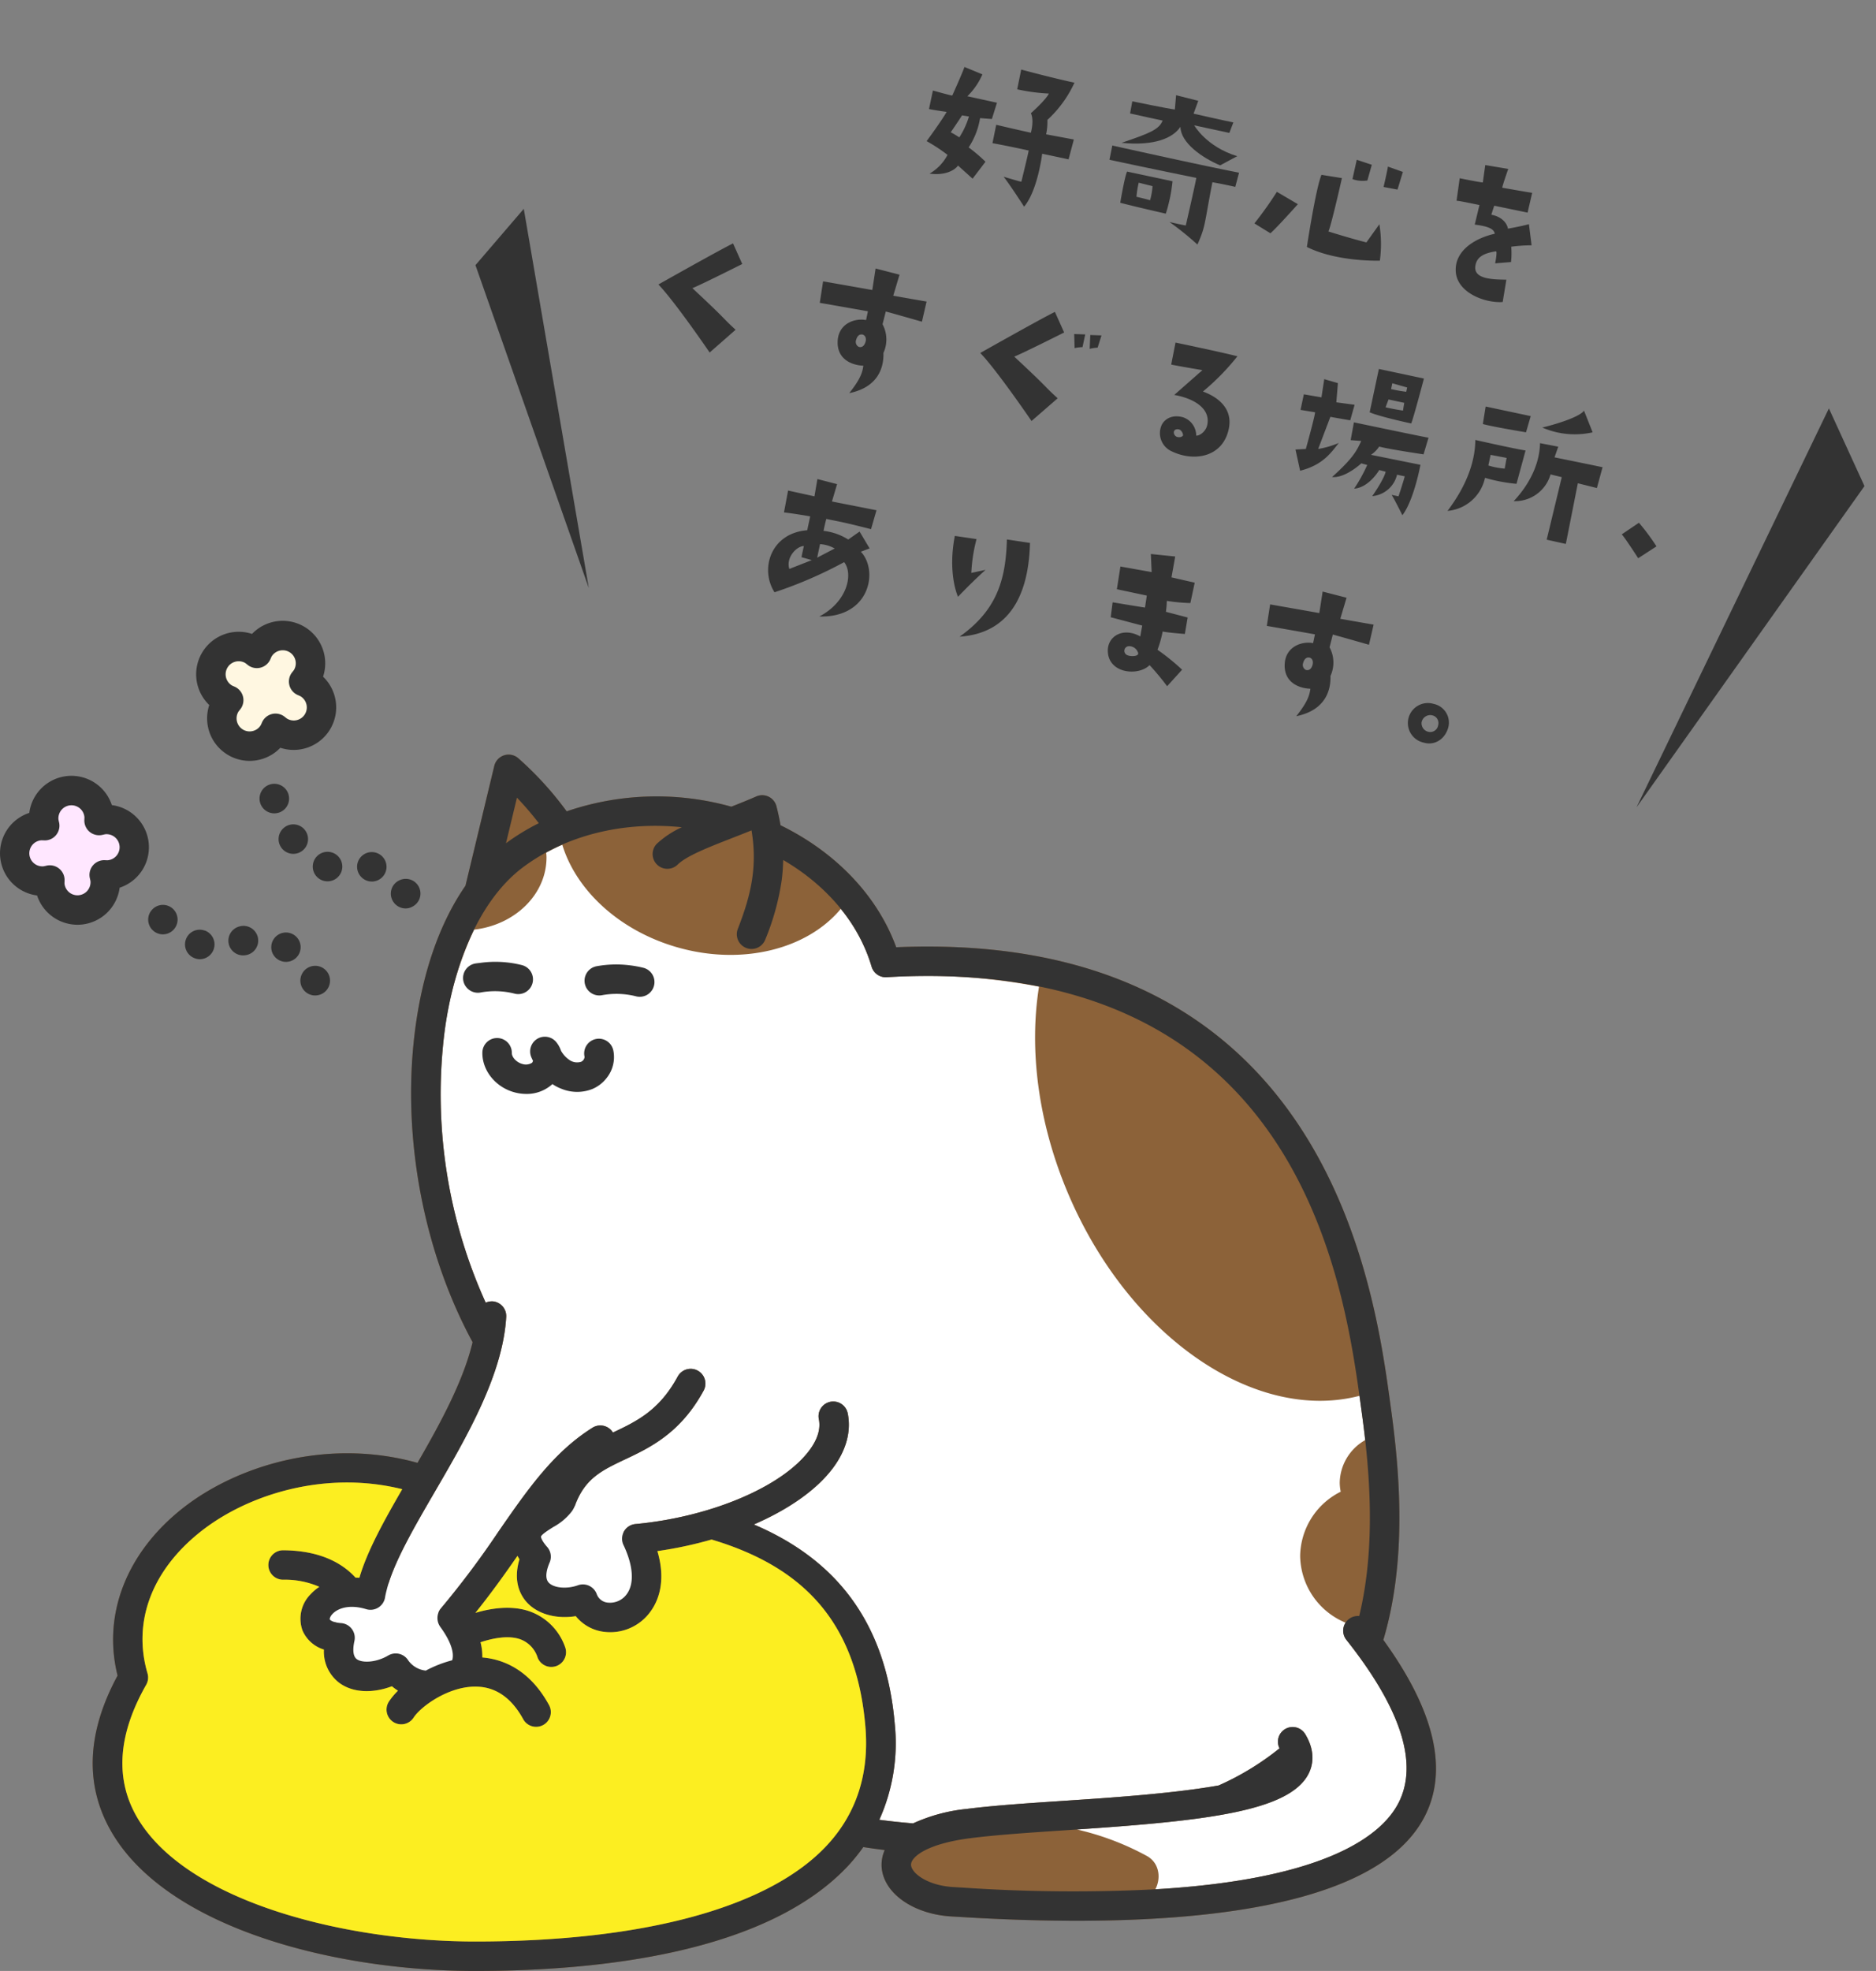 <svg xmlns="http://www.w3.org/2000/svg" xmlns:xlink="http://www.w3.org/1999/xlink" width="471.295" height="495.039" viewBox="0 0 471.295 495.039"><rect x="0" y="0" width="471.295" height="495.039" fill="#808080" stroke="none"/><defs><clipPath id="a"><rect width="360.756" height="339.106" fill="none"/></clipPath><clipPath id="b"><rect width="32.565" height="35.574" fill="none"/></clipPath></defs><g transform="translate(-943.359 -244.122)"><g transform="translate(943.359 400.054)"><g clip-path="url(#a)"><path d="M333.678,235.978c5.864-19.7,4.233-41.309,1.939-57.939l-.232-1.685C331.347,146.792,319.02,57.417,211.3,62c-4.709-12.919-15.169-23.855-29.068-30.642q-.389-2.309-1.019-4.766a3.694,3.694,0,0,0-5.057-2.469c-2.129.928-4.214,1.761-6.273,2.575a69.728,69.728,0,0,0-41.373,1.169,83.174,83.174,0,0,0-12.14-13.329,3.7,3.7,0,0,0-6.039,1.917l-7.243,30.1C96.533,56,92.1,68.773,90.3,83.861c-3.165,26.46,2.46,54.993,14.58,77.334-2.351,9.843-8.148,20.453-13.84,30.314-22.432-6.288-45.219.535-58.995,11.4C17.9,214.059,11.87,229.667,15.694,244.937c-7.793,14.4-8.306,27.608-1.52,39.286,14.012,24.107,55.977,34.9,91.349,34.9,31.676,0,73.693-4.635,93.981-26.717a45.246,45.246,0,0,0,3.53-4.4q2.62.411,5.383.747a9.217,9.217,0,0,0-.787,3.992c.249,6.717,7.877,12.177,17.745,12.7l2.373.141c9.313.567,19.1.933,28.913.933,38.22,0,76.628-5.528,87.34-26.071,6.091-11.683,2.6-26.633-10.322-44.472" transform="translate(13.848 19.983)" fill="#8c6239"/><path d="M-8560.323,1518.316a68.45,68.45,0,0,0-17.6-6.65c31.967-2.163,53.25-4.474,58.184-13.892,1.113-2.132,1.884-5.6-.783-10.043a3.7,3.7,0,0,0-5.074-1.274,3.685,3.685,0,0,0-1.389,4.832,68.76,68.76,0,0,1-15.287,9.317c-11.484,2.04-26.868,3.065-38.725,3.853-9.145.605-17.779,1.182-24.575,2.049a42.687,42.687,0,0,0-13.474,3.626c-2.957-.238-5.776-.543-8.482-.9a46.878,46.878,0,0,0,3.882-24.014c-2.291-27.031-16.121-41.955-35.411-50.16,8.743-3.787,15.831-8.721,19.924-14.237,3.318-4.465,4.583-9.2,3.668-13.687a3.718,3.718,0,0,0-4.368-2.885,3.7,3.7,0,0,0-2.889,4.361c.5,2.407-.3,5.03-2.353,7.8-6.793,9.156-24.773,16.774-43.72,18.541a3.694,3.694,0,0,0-2.874,1.848c-.06.106-.112.216-.163.326.229.28.447.568.665.856a4.067,4.067,0,0,0,.394,1.914c2.733,5.752,3.065,10.734.911,13.672a5.754,5.754,0,0,1-5.332,2.363,3.61,3.61,0,0,1-3.038-2.39,4.105,4.105,0,0,0-5.237-2.434c-3.067,1.1-6.712.775-8.129-.735-1.3-1.384-.4-4.1.249-5.6a4.119,4.119,0,0,0-.683-4.331c-1.761-2.009-1.726-2.858-1.726-2.867.091-.621,2.553-2.146,3.475-2.722a16.067,16.067,0,0,0,5.128-4.348c.369-.037.746-.059,1.122-.068.007-.018.011-.033.018-.051,2.5-6.89,6.762-8.905,12.657-11.693,6.186-2.92,13.888-6.562,19.7-17.258a3.7,3.7,0,0,0-1.492-5.017,3.7,3.7,0,0,0-5.02,1.485c-4.63,8.54-10.287,11.238-16.283,14.07l-.022-.048a3.7,3.7,0,0,0-5.105-1.164c-9.8,6.159-16.209,15.41-23.64,26.12a223.323,223.323,0,0,1-14.441,19.263,3.539,3.539,0,0,0-.608,1.01,11.659,11.659,0,0,1,1.58,1,4.261,4.261,0,0,0,.8,2.475c2.957,4.04,4.2,7.541,3.494,9.761a34.835,34.835,0,0,0-7.687,3,7.189,7.189,0,0,1-5.088-2.927,4.283,4.283,0,0,0-5.851-1.466c-3.506,2.071-7.555,2.225-9.139,1.078-1.408-1.021-1.045-3.756-.7-5.294a4.289,4.289,0,0,0-.753-3.5,4.292,4.292,0,0,0-3.148-1.708c-2.4-.161-3.2-.893-3.264-1.065-.057-.143.016-.779.742-1.567,1.54-1.672,4.936-2.931,9.85-1.428a4.28,4.28,0,0,0,3.522-.462,4.309,4.309,0,0,0,1.968-2.962,25.876,25.876,0,0,1,.571-2.535c.186.1.368.208.55.318,2.023-6.488,6.688-14.537,11.61-23,8.025-13.8,17.124-29.447,17.954-43.953a3.706,3.706,0,0,0-3.488-3.906,4.025,4.025,0,0,0-1.663.339,126.761,126.761,0,0,1-10.519-66.539,84.348,84.348,0,0,1,7.6-27.154c10.259-1.186,18.188-8.844,18.188-18.139,0-.407-.04-.805-.07-1.2,1.313-.709,2.653-1.382,4.035-1.983,3.438,11.322,14.165,21.51,28.77,25.726,16.462,4.755,32.81.473,41.189-9.614a41.856,41.856,0,0,1,7.752,14.508,3.7,3.7,0,0,0,3.763,2.649,149.191,149.191,0,0,1,38.289,2.377c-2.491,15.613-.319,33.875,7.216,51.736,15.275,36.207,47.1,57.862,73.294,51.027.132.929.257,1.831.372,2.685l.235,1.7c.3,2.159.569,4.423.832,6.736a12.551,12.551,0,0,0-6.4,10.655,11.513,11.513,0,0,0,.248,2.308,18.322,18.322,0,0,0-10.19,16.167,18.437,18.437,0,0,0,11.426,16.741,3.687,3.687,0,0,0,.188,4.3c13.795,17.4,18.184,31.216,13.043,41.072-4.036,7.739-17.5,19.043-61.044,21.591C-8556.717,1523.93-8557.142,1520.059-8560.323,1518.316Z" transform="translate(8848.435 -1208.097)" fill="#fff" stroke="rgba(0,0,0,0)" stroke-miterlimit="10" stroke-width="1"/><path d="M333.678,235.977c5.864-19.7,4.231-41.309,1.939-57.939l-.232-1.682C331.345,146.792,319.017,57.419,211.3,62c-4.707-12.919-15.167-23.853-29.066-30.639-.259-1.542-.6-3.128-1.019-4.769a3.7,3.7,0,0,0-5.06-2.469c-2.126.928-4.211,1.764-6.271,2.575a69.747,69.747,0,0,0-41.373,1.172,83.185,83.185,0,0,0-12.14-13.329,3.7,3.7,0,0,0-6.042,1.914l-7.24,30.1C96.533,56,92.105,68.775,90.3,83.86c-3.165,26.463,2.46,54.993,14.582,77.336-2.353,9.841-8.148,20.453-13.842,30.311-22.432-6.288-45.217.538-58.992,11.4C17.9,214.06,11.868,229.669,15.691,244.937c-7.791,14.4-8.3,27.61-1.517,39.286,14.012,24.109,55.975,34.9,91.346,34.9,31.676,0,73.693-4.635,93.983-26.719a46,46,0,0,0,3.53-4.4c1.747.276,3.535.525,5.38.747a9.215,9.215,0,0,0-.785,3.992c.249,6.72,7.875,12.179,17.742,12.7l2.373.138c9.315.57,19.1.933,28.915.933,38.22,0,76.626-5.528,87.337-26.068,6.093-11.686,2.6-26.633-10.319-44.474M116.022,24.436a76.321,76.321,0,0,1,5.491,6.407,56.021,56.021,0,0,0-8.245,5.033M194.054,287.4c-14.414,15.685-45.856,24.324-88.534,24.324-32.174,0-72.481-9.769-84.947-31.222-5.578-9.6-4.806-20.786,2.3-33.252a3.7,3.7,0,0,0,.336-2.874c-3.8-12.934,1.088-25.93,13.42-35.655,9.009-7.1,22.355-12.283,36.723-12.283A58.025,58.025,0,0,1,87.2,198.117c-4.626,8-8.824,15.584-10.768,22.259-.331-.035-.639-.03-.957-.042-3.207-3.515-8.718-6.806-18.172-6.878h-.025a3.7,3.7,0,0,0-.027,7.4,21.544,21.544,0,0,1,9.12,1.784,11.9,11.9,0,0,0-2.173,1.833,8.734,8.734,0,0,0-2.067,9.11,8.6,8.6,0,0,0,5.388,4.82,9.839,9.839,0,0,0,3.93,8.407c3.745,2.719,8.95,2.41,13.156.809a12.548,12.548,0,0,0,1.525,1.108,17,17,0,0,0-2.289,2.741,3.7,3.7,0,0,0,6.217,4.019c1.843-2.852,9.046-8.069,16.03-7.771,4.756.175,8.624,2.923,11.491,8.166a3.7,3.7,0,0,0,6.5-3.552c-4.927-9-11.661-11.523-16.76-11.95a13.672,13.672,0,0,0-.454-3.819c3.328-1.1,7.055-1.747,9.927-.77a7.188,7.188,0,0,1,4.438,4.682,3.7,3.7,0,0,0,6.9-2.669,14.64,14.64,0,0,0-8.972-9.024c-4.445-1.512-9.384-.841-13.583.407,3.977-4.939,7.44-9.806,10.576-14.316.168.284.306.562.5.849-1.747,5.758.4,9.271,1.961,10.936,2.731,2.911,7.45,4.13,12.184,3.35a10.719,10.719,0,0,0,6.977,3.92,12.169,12.169,0,0,0,1.685.116,12.572,12.572,0,0,0,10.114-5.2c1.781-2.432,4.048-7.366,1.724-15.177a100.179,100.179,0,0,0,13.622-2.906c23.022,6.885,36.4,20.683,38.635,47,.994,11.718-2.205,21.689-9.505,29.635m143.381-10.371c-4.033,7.736-17.508,19.045-61.047,21.591A407.149,407.149,0,0,1,228.2,298.2l-2.432-.143c-6.54-.345-10.662-3.488-10.741-5.585-.069-1.919,3.846-5.292,14.92-6.7,6.574-.841,15.1-1.406,24.129-2.006.881-.059,1.722-.118,2.585-.178,31.964-2.164,53.252-4.475,58.18-13.894,1.115-2.129,1.885-5.6-.78-10.043a3.693,3.693,0,0,0-6.466,3.56,68.741,68.741,0,0,1-15.283,9.318c-11.486,2.04-26.868,3.064-38.726,3.851-9.145.607-17.782,1.182-24.578,2.048a42.6,42.6,0,0,0-13.467,3.629c-2.963-.237-5.783-.545-8.486-.9a46.822,46.822,0,0,0,3.883-24.016c-2.294-27.03-16.124-41.95-35.411-50.158,8.743-3.789,15.828-8.723,19.923-14.239,3.316-4.465,4.581-9.2,3.666-13.689a3.7,3.7,0,0,0-7.253,1.48c.493,2.405-.3,5.03-2.356,7.8-6.794,9.157-24.771,16.78-43.717,18.542a3.694,3.694,0,0,0-3,5.269c2.464,5.188,2.763,9.68.821,12.327A5.182,5.182,0,0,1,138.8,226.6a3.248,3.248,0,0,1-2.743-2.154,3.7,3.7,0,0,0-4.722-2.193c-2.765.994-6.054.7-7.329-.661-1.169-1.248-.363-3.7.222-5.052a3.7,3.7,0,0,0-.612-3.908c-1.586-1.813-1.557-2.578-1.557-2.585.084-.558,2.3-1.934,3.135-2.452a14.552,14.552,0,0,0,4.623-3.922,6.576,6.576,0,0,0,.745-1.367c2.5-6.89,6.759-8.9,12.658-11.691,6.185-2.926,13.886-6.565,19.694-17.259a3.7,3.7,0,1,0-6.505-3.533c-4.635,8.538-10.295,11.237-16.287,14.069l-.025-.049a3.7,3.7,0,0,0-5.1-1.167c-9.8,6.16-16.213,15.411-23.638,26.125A223.224,223.224,0,0,1,96.916,228.06a3.808,3.808,0,0,0-.175,4.606c2.553,3.486,3.621,6.505,3.012,8.422a30.159,30.159,0,0,0-6.629,2.593,6.209,6.209,0,0,1-4.391-2.526,3.7,3.7,0,0,0-5.05-1.266c-3.024,1.788-6.518,1.922-7.887.93-1.214-.878-.9-3.239-.607-4.566a3.7,3.7,0,0,0-3.362-4.5c-2.07-.136-2.758-.77-2.817-.92-.049-.121.01-.669.639-1.349,1.327-1.443,4.26-2.529,8.5-1.231a3.707,3.707,0,0,0,4.737-2.958c.111-.7.3-1.438.493-2.186,1.759-6.7,6.727-15.27,11.987-24.314,8.027-13.8,17.126-29.445,17.952-43.954a3.7,3.7,0,0,0-3.486-3.905,4.049,4.049,0,0,0-1.663.338A126.814,126.814,0,0,1,97.648,84.741c2.334-19.511,9.587-35.122,19.893-42.829,10.818-8.084,25.286-11.58,39.9-10.05a23.749,23.749,0,0,0-6.229,4.1,3.7,3.7,0,1,0,5.188,5.277c2.23-2.191,7.741-4.344,13.576-6.624,1.628-.634,3.286-1.283,4.978-1.969,1.394,8.336.106,15.061-2.553,22.368-.284.782-.57,1.562-.886,2.361a3.7,3.7,0,0,0,2.087,4.8,3.649,3.649,0,0,0,1.357.259,3.7,3.7,0,0,0,3.441-2.346,62.4,62.4,0,0,0,4.149-15.031c.17-1.315.271-2.654.323-4.014.012-.321.039-.634.044-.955,11.015,6.429,19.008,15.914,22.2,26.789a3.7,3.7,0,0,0,3.765,2.652c103.671-5.958,114.915,76.7,119.168,107.825l.232,1.692c2.03,14.728,3.545,33.56-.664,50.935a3.69,3.69,0,0,0-3.227,5.975c13.8,17.394,18.181,31.214,13.043,41.07" transform="translate(13.848 19.984)" fill="#333"/><path d="M82.051,45.949A3.7,3.7,0,1,0,74.8,47.4a1.463,1.463,0,0,1-.9,1.243,3.391,3.391,0,0,1-2.95-.491,6.938,6.938,0,0,1-2.06-2.27,7.079,7.079,0,0,0-1.177-2.156,3.7,3.7,0,0,0-6.283,3.784c.133.311.276.617.424.915l-.229.442a2.937,2.937,0,0,1-2.5.3c-1.4-.38-2.612-1.658-2.6-2.738a3.7,3.7,0,0,0-3.639-3.76h-.062a3.7,3.7,0,0,0-3.7,3.639c-.072,4.519,3.323,8.726,8.074,10a11.357,11.357,0,0,0,2.965.4A9.544,9.544,0,0,0,66.5,54.431l.212-.195.173.113A11.3,11.3,0,0,0,69,55.422a10.413,10.413,0,0,0,7.756.049,8.935,8.935,0,0,0,3.631-2.822,8.388,8.388,0,0,0,1.668-6.7" transform="translate(72.059 62.118)" fill="#333"/><path d="M74.3,35.82a27.994,27.994,0,0,0-3.338-.612,27.385,27.385,0,0,0-8.4.222,3.7,3.7,0,1,0,1.34,7.28,20.022,20.022,0,0,1,8.595.284,3.735,3.735,0,0,0,.908.113,3.7,3.7,0,0,0,.9-7.287" transform="translate(87.319 51.322)" fill="#333"/><path d="M51.528,42.426a19.937,19.937,0,0,1,8.592.286,3.623,3.623,0,0,0,.91.113,3.7,3.7,0,0,0,.9-7.287,27.372,27.372,0,0,0-10.356-.572c-.464.062-.928.1-1.389.18a3.706,3.706,0,0,0-2.97,4.31,3.664,3.664,0,0,0,.819,1.7,3.711,3.711,0,0,0,3.491,1.27" transform="translate(69.177 50.929)" fill="#333"/><path d="M160.491,102.054a100.258,100.258,0,0,1-13.622,2.908c2.324,7.81.057,12.744-1.727,15.174a12.419,12.419,0,0,1-11.8,5.082,10.73,10.73,0,0,1-6.977-3.92c-4.734.777-9.453-.442-12.184-3.353-1.564-1.663-3.708-5.176-1.961-10.934-.2-.286-.336-.567-.5-.851-3.135,4.51-6.6,9.379-10.578,14.316,4.2-1.248,9.138-1.919,13.583-.4a14.634,14.634,0,0,1,8.975,9.022,3.7,3.7,0,0,1-6.9,2.669,7.188,7.188,0,0,0-4.44-4.68c-2.872-.979-6.6-.326-9.925.767a13.765,13.765,0,0,1,.454,3.819c5.1.429,11.831,2.946,16.758,11.952a3.7,3.7,0,0,1-6.493,3.55c-2.869-5.242-6.735-7.988-11.494-8.163-6.984-.3-14.187,4.919-16.03,7.768a3.7,3.7,0,1,1-6.214-4.019A16.968,16.968,0,0,1,81.7,140.02a13.068,13.068,0,0,1-1.527-1.11c-4.206,1.6-9.409,1.909-13.156-.809a9.84,9.84,0,0,1-3.927-8.407,8.578,8.578,0,0,1-5.388-4.82,8.726,8.726,0,0,1,2.067-9.108,11.814,11.814,0,0,1,2.173-1.835,21.592,21.592,0,0,0-9.12-1.781,3.7,3.7,0,0,1,.025-7.4h.027c9.453.069,14.962,3.36,18.169,6.875.321.015.629.01.96.042,1.944-6.676,6.143-14.264,10.768-22.259a58.039,58.039,0,0,0-13.852-1.678c-14.367,0-27.714,5.178-36.725,12.283-12.332,9.725-17.222,22.721-13.418,35.655a3.712,3.712,0,0,1-.336,2.874c-7.1,12.468-7.877,23.656-2.3,33.254,12.468,21.45,52.775,31.219,84.949,31.219,42.678,0,74.119-8.639,88.534-24.324,7.3-7.944,10.5-17.915,9.5-29.633-2.23-26.32-15.611-40.117-38.632-47" transform="translate(18.284 128.692)" fill="#fcee21"/><path d="M33.637,25.777A4.88,4.88,0,0,1,41.4,23.858l.582.447a4.323,4.323,0,1,0,4.468-7.4l-.693-.318a4.882,4.882,0,0,1-1.922-7.761l.464-.6a4.325,4.325,0,0,0-7.423-4.441l-.3.664a4.881,4.881,0,0,1-3.375,3A4.852,4.852,0,0,1,28.814,6.4l-.595-.461a4.3,4.3,0,0,0-2.235-.627,4.224,4.224,0,0,0-1.048.131,4.325,4.325,0,0,0-1.184,7.9l.7.318a4.881,4.881,0,0,1,1.919,7.741l-.466.607a4.33,4.33,0,0,0,1.478,5.933,4.327,4.327,0,0,0,5.933-1.475Z" transform="translate(31.769 2.464)" fill="#fff7e1"/><path d="M41.123,31.883A10.679,10.679,0,0,0,51.857,14.029,10.68,10.68,0,0,0,34.006,3.288,10.683,10.683,0,0,0,23.265,21.144,10.686,10.686,0,0,0,33.387,35.176a10.9,10.9,0,0,0,2.6-.318,10.629,10.629,0,0,0,5.136-2.975M34.2,27.674a3.24,3.24,0,0,1-2.482-.37,3.282,3.282,0,0,1-1.12-4.5l.355-.459A3.7,3.7,0,0,0,29.5,16.481l-.533-.242a3.279,3.279,0,0,1-1.118-4.5,3.24,3.24,0,0,1,2.013-1.488,3.147,3.147,0,0,1,.8-.1,3.257,3.257,0,0,1,1.692.474l.451.35a3.7,3.7,0,0,0,5.879-1.485l.227-.5a3.278,3.278,0,0,1,5.627,3.365l-.353.459a3.7,3.7,0,0,0,1.455,5.879l.525.242a3.277,3.277,0,1,1-3.385,5.612l-.442-.34a3.7,3.7,0,0,0-5.881,1.455l-.242.523a3.237,3.237,0,0,1-2.013,1.49" transform="translate(29.305 0)" fill="#333"/><path d="M31.6,30.9a4.395,4.395,0,0,0-4.764-3.942l-.757.165a4.934,4.934,0,0,1-6.207-5.153l.017-.767a4.371,4.371,0,0,0-8.7.826l.155.728a4.925,4.925,0,0,1-.95,4.455A4.867,4.867,0,0,1,6.2,29l-.765-.017a4.371,4.371,0,0,0,.817,8.7L7,37.524a4.932,4.932,0,0,1,6.224,5.146l-.017.765a4.371,4.371,0,0,0,8.7-.819l-.163-.77a4.932,4.932,0,0,1,5.151-6.2l.77.02A4.378,4.378,0,0,0,31.6,30.9" transform="translate(2.16 25.309)" fill="#ffe7ff"/><path d="M30.057,43.879A10.681,10.681,0,0,0,28.1,23.137,10.681,10.681,0,0,0,7.358,25.088,10.684,10.684,0,0,0,9.312,45.835a10.707,10.707,0,0,0,10.142,7.354c.333,0,.671-.017,1.009-.047a10.7,10.7,0,0,0,9.594-9.263m-3.589-6.9a3.7,3.7,0,0,0-3.863,4.65l.121.575a3.278,3.278,0,0,1-6.528.614l.015-.572a3.705,3.705,0,0,0-4.67-3.861l-.558.118a3.277,3.277,0,1,1-.612-6.525l.572.012a3.653,3.653,0,0,0,3.145-1.335,3.692,3.692,0,0,0,.71-3.343l-.113-.548a3.28,3.28,0,0,1,2.958-3.57,3.278,3.278,0,0,1,3.567,2.95l-.012.577a3.7,3.7,0,0,0,1.322,3.138,3.742,3.742,0,0,0,3.333.725l.565-.123a3.28,3.28,0,1,1,.622,6.53Z" transform="translate(0 23.146)" fill="#333"/><path d="M41.785,26.707a3.679,3.679,0,0,0-1.557,4.983,3.73,3.73,0,0,0,3.281,2,3.578,3.578,0,0,0,1.7-.444,3.691,3.691,0,1,0-3.427-6.537" transform="translate(58.383 38.549)" fill="#333"/><path d="M39.47,30.9l.617.049a3.7,3.7,0,1,0-3.676-4.317A3.732,3.732,0,0,0,39.47,30.9" transform="translate(53.344 34.534)" fill="#333"/><path d="M39.111,28.3A3.711,3.711,0,1,0,34.5,30.766a3.938,3.938,0,0,0,1.063.15,3.721,3.721,0,0,0,3.55-2.617" transform="translate(46.721 34.514)" fill="#333"/><path d="M30.139,24a4.152,4.152,0,0,0,.962-.126,3.711,3.711,0,1,0-.962.126" transform="translate(38.772 24.356)" fill="#333"/><path d="M29.963,21.392a3.7,3.7,0,1,0,5.156.937,3.684,3.684,0,0,0-5.156-.937" transform="translate(41.613 30.394)" fill="#333"/><path d="M16.182,30.011a3.678,3.678,0,0,0,0,5.23,3.72,3.72,0,0,0,2.612,1.085,3.714,3.714,0,0,0,2.617-6.315,3.678,3.678,0,0,0-5.23,0" transform="translate(22.137 42.423)" fill="#333"/><path d="M34.3,42.547a4.059,4.059,0,0,0,1.581-.348,3.725,3.725,0,1,0-1.581.348" transform="translate(44.876 51.55)" fill="#333"/><path d="M29.339,38.541A3.689,3.689,0,1,0,28.2,33.435a3.679,3.679,0,0,0,1.135,5.107" transform="translate(40.532 46.549)" fill="#333"/><path d="M23.755,31.652a3.69,3.69,0,1,0-2.393,6.981,3.362,3.362,0,0,0,1.184.222,3.717,3.717,0,0,0,1.209-7.228Z" transform="translate(27.639 46.136)" fill="#333"/><path d="M25.982,31.2a3.691,3.691,0,0,0,.987,7.253,4.694,4.694,0,0,0,.987-.123A3.7,3.7,0,1,0,25.982,31.2" transform="translate(34.12 45.574)" fill="#333"/><line x2="0.072" y2="0.064" transform="translate(140.606 98.642)" fill="none" stroke="#c7b299" stroke-linecap="round" stroke-linejoin="round" stroke-width="0"/></g></g><g transform="translate(-4949.211 -1399.484) rotate(12.007)"><path d="M77.132,33.676,81.4,36.14l2.288-4.84A41.177,41.177,0,0,0,78.8,28.66a18.7,18.7,0,0,0,1.276-7.788l2.948-.4.4-4.268-7.612-.044A17.237,17.237,0,0,0,78.364,10l-4.8-.88c-.132,1.408-1.5,7.656-1.5,7.656-.352.088-5.016-.22-5.016-.22v4.752c1.188,0,3.256-.132,4.488-.22-.792,2.508-3.388,8.228-3.388,8.228A42.807,42.807,0,0,1,74,31.6a11.689,11.689,0,0,1-3.432,5.544C74.58,36.844,76.6,34.952,77.132,33.676Zm-3.52-7.788S75.2,22.016,75.5,21.136l1.76-.088a20.4,20.4,0,0,1-1.276,5.632s-1.624-.616-2.372-.792Zm30.624-4.664-7.084.176a14.946,14.946,0,0,0-.44-3.608,29.127,29.127,0,0,0,4.708-10.56c-5.676,0-13.772-.44-13.772-.44l.044,5.06a46.549,46.549,0,0,0,8.008-.616C95.26,13.04,92.312,17,92.312,17c1.012,1.408,1.056,3.608,1.012,4.8-3.08,0-8.932-.132-8.932-.132l.044,4.708c4.224-.132,9.284-.088,9.284-.088.044,1.408-.176,8.052-.176,8.052-.528.044-4.62-.308-4.62-.308,2.288,1.936,6.6,6.292,6.6,6.292C98.032,35.612,97.2,26.372,97.2,26.372h6.776Zm58.432,4.18-5.808-1.936a90.993,90.993,0,0,1-3.872,8.932l4.444,1.584c1.1-1.364,5.236-8.584,5.236-8.584Zm23.1,9.6a31.179,31.179,0,0,0-2.024-8.932L181.5,31.212c-3.96-.132-9.9-.7-9.9-.7.4-2.024.528-13.816.528-13.816l-5.192.264c-.7,3.564.176,18.48.176,18.48C175.252,37.592,185.768,35,185.768,35Zm-7.26-19.052.264-4.092-3.96-.44-.044,4.972a7.613,7.613,0,0,0,3.74-.444Zm7.876.66.4-4.62-3.96-.528c.088.968,0,5.236,0,5.236Zm34.1,1.628c-1.848.968-4.928,2.2-4.928,2.2-.572-1.5-2.42-2.64-4.8-2.552.044-.528.22-2.376.264-2.376,1.408,0,8.536-.044,8.536-.044l.088-5.1c-1.056.088-7.612.308-7.612.308-.088-.484.484-4.928.484-4.928L206.668,6l.308,4.4c-.572.132-5.9.176-5.9.176l.4,5.676c1.232-.088,1.232-.088,5.852-.132l-.132,5.06c4-.352,4.972.264,5.412,1.188-4.972,2.288-9.108,6.556-7.568,11.528,1.54,4.928,8.756,6.072,13.068,4.84l-.264-5.676c-3.564.7-7.92,1.5-8.316-1.54-.264-2.376,1.232-3.74,4.268-4.884.4-.132.44,2.992.44,2.992l3.828-1.144a19.523,19.523,0,0,0-.748-3.784,41.327,41.327,0,0,1,4.928-1.408Zm-189.42,67.4c-4.356-2.552-1.8-1.364-12.8-7.964,1.716-1.1,11-8.536,11-8.536L25.92,64.56c-3.3,2.6-16.192,13.992-16.192,13.992,5.06,3.432,16.148,14.036,16.148,14.036ZM62.612,74.2V76.44c-2.684.044-6.336,2.068-5.94,6.2.572,5.1,4.972,5.632,7.656,5.148.22,2.288-.484,4.312-2.024,7.48,6.952-3.036,7.128-8.316,6.292-11.66a8.079,8.079,0,0,0-1.716-7l.132-3.3c.484,0,9.416.616,9.416.616l.088-5.192c-4.4.176-8.492.308-8.492.308l.44-5.5-6.2-.264.308,5.456c-3.916.132-12.54.44-12.54.44l.308,5.456c2.108-.088,12.272-.44,12.272-.44Zm1.012,7.568c-.088,1.364-.792,1.716-1.452,1.628a1.423,1.423,0,0,1-.968-1.54c.088-1.364.748-1.672,1.32-1.672.576.036,1.144.564,1.1,1.576Zm51.7-9.328a9.494,9.494,0,0,1,1.892-.66V68.512L114.488,69Zm5.632-1.32.308-3.212-2.772.484.572,3.432a11.145,11.145,0,0,1,1.892-.712Zm-7.172,14.52c-4.4-2.552-1.848-1.364-12.848-7.964,1.716-1.1,11-8.536,11-8.536l-3.344-4.576c-3.3,2.6-16.192,13.992-16.192,13.992,5.06,3.432,16.148,14.036,16.148,14.036Zm35.332-9.24a59.748,59.748,0,0,0,6.644-10.472c-4.444-.176-15.928-.132-15.928-.132l.088,5.632c1.98,0,7.964-.264,7.964-.264l-5.632,7.568c4.092-.176,9.68.968,9.68,5.676,0,1.584-1.232,3.036-2.156,3.168a4.854,4.854,0,0,0-4.268-3.828c-2.772-.132-4.312,1.364-4.752,2.948a4.992,4.992,0,0,0,3.872,6.028c5.984,1.452,12.8-1.188,12.8-8.492,0-6.388-6.42-7.576-8.312-7.84Zm-4,12.5a1.235,1.235,0,0,1-1.012-.968c-.132-.7.66-1.144,1.408-.924a1.855,1.855,0,0,1,1.012,1.144c.04.208-.444.824-1.412.736ZM174.9,85.8l2.244,4.972c5.324-2.6,6.688-6.116,8.052-8.844a22.784,22.784,0,0,1-4.752,2.552l1.32-8.536c.792,0,5.06-.176,5.06-.176l.264-4.048-4.62.352-.616-4.8-3.564-.264.264,4.62-4.488.176v4l3.7-.176c.176,1.056-.352,9.5-.352,9.5Zm16.28-13.02c2.816.572,10.78.572,10.78.572.264-.792.792-11.7.792-11.7H191.18Zm4.048-8.316,3.872.264v1.1a37.523,37.523,0,0,1-3.872.132Zm-.088,4.18h4.048l.088,1.98s-3.344.176-4.444.088Zm-7.172,11.968,2.64-.352c-.572,2.508-1.012,4.532-5.28,10.384,3.3-.352,6.468-4.884,6.468-4.884l1.54.088a39.837,39.837,0,0,1-1.98,6.512c3.652-1.1,5.192-5.9,5.192-5.9l1.672.088c-.044,2.068-2.024,6.688-2.024,6.688a7.018,7.018,0,0,0,4.972-6.556h1.98c-.088,1.716-.484,5.236-.484,5.236H200.9c1.056,1.1,3.7,4.444,3.7,4.444,2.068-4.356,1.8-13.332,1.8-13.332l-12.672.132a7.438,7.438,0,0,0,1.584-2.464c2.2.176,11.308-.4,11.308-.4l.352-4.356c-.572.088-19.14.132-19.14.132Zm42.68-11.088.308-4.224H219.384l.22,4.444c2.42.176,11.044-.22,11.044-.22Zm-12.056,4.532c1.188,5.852-.044,12.276-3.124,18.876a10.559,10.559,0,0,0,7.48-10.076A41.764,41.764,0,0,0,231,82.68l.484-8.668c-2.6.176-12.892.044-12.892.044Zm4.532,5.588V76.916l4.092-.088.088,2.728a18.56,18.56,0,0,1-4.18.088ZM234.388,67.5a20.411,20.411,0,0,0,12.628-1.452l-3.256-4.884C243.012,63.056,236.94,66.312,234.388,67.5Zm4.928,3.872-4.664.088c.924,4.708-.176,10.208-3.432,15.62a9.294,9.294,0,0,0,7.656-8.492l2.9.088-.44,16.148,4.928.044-.22-15.532,4.928.176.308-5.412c-2.64,0-12.32.088-12.32.088ZM264.792,94.6l3.872-3.872a53.828,53.828,0,0,0-5.544-4.884l-3.608,3.74C260.788,90.556,264.792,94.6,264.792,94.6ZM54.34,148.1a106.785,106.785,0,0,0,15.532-11.044c2.9,2.376,2.9,9.548-3.256,14.652,12.584-2.332,12.144-14.432,6.82-18.084l1.98-1.276-3.344-3.608L69.7,131.288a14.691,14.691,0,0,0-6.512-.836c-.044-1.32.044-3.08.044-3.08,3.608,0,3.432-.132,11.528.176l.352-4.928-11.4.176c.132-1.716.352-4.532.352-4.532l-5.1-.22.176,4.4-6.78-.044.132,5.588c2.684-.264,6.644-.4,6.644-.4v3.564C50.336,133.752,49.456,143.124,54.34,148.1Zm12.5-13.9-3.828,3.168v-3.476a8.677,8.677,0,0,1,3.824.3Zm-7.7,1.012c0,.924-.044,1.848,0,2.86l2.684.176-5.06,3.344c-1.456-2.516.48-5.9,2.372-6.392Zm42.548-2.156a40.535,40.535,0,0,1-.484-8.58l-5.5.352c.176,9.768,3.96,14.784,3.96,14.784,3.08-4.972,5.368-8.052,5.368-8.052Zm7-10.076c1.716,9.46,1.5,17.644-6.556,26.356,13.772-3.916,14.3-16.544,12.408-26.708Zm29.568,13.684,8.184.4c0,.572.088,2.772.088,2.772-4.752-1.5-8.184,1.716-7.172,5.456,1.408,5.324,8.8,4.444,10.956,1.1a64.668,64.668,0,0,1,5.412,4.268l2.816-4.84a54.653,54.653,0,0,0-7.084-3.608,27.054,27.054,0,0,0,.308-4.752c1.892-.044,5.588-.572,5.588-.572l-.176-4.18-5.632-.264a25.284,25.284,0,0,0-.352-2.728,48.256,48.256,0,0,0,5.9-.7V123.78l-5.984-.088-.176-5.324-6.116.66,1.144,4.4-7.964.264.308,5.764H146l.176,3.036c-1.144.088-8.228.4-8.228.4Zm8.536,7.216c.7.968-1.716,1.452-2.464,1.232a1.166,1.166,0,0,1-.088-2.288,2.341,2.341,0,0,1,2.544,1.048ZM189.34,130.2v2.244c-2.684.044-6.336,2.068-5.94,6.2.572,5.1,4.972,5.632,7.656,5.148.22,2.288-.484,4.312-2.024,7.48,6.952-3.036,7.128-8.316,6.292-11.66a8.079,8.079,0,0,0-1.716-7l.132-3.3c.484,0,9.416.616,9.416.616l.088-5.192c-4.4.176-8.492.308-8.492.308l.44-5.5-6.2-.264.308,5.456c-3.916.132-12.54.44-12.54.44l.308,5.456c2.1-.088,12.264-.44,12.264-.44Zm1.012,7.568c-.088,1.364-.792,1.716-1.452,1.628a1.423,1.423,0,0,1-.968-1.54c.088-1.364.748-1.672,1.32-1.672.564.036,1.136.564,1.092,1.576ZM221.68,151.1c2.684.264,5.06-1.76,5.28-4.928a4.8,4.8,0,0,0-4.84-5.1,5.024,5.024,0,1,0-.44,10.032Zm.484-7.128a1.977,1.977,0,0,1,2.2,2.068,2.024,2.024,0,0,1-2.244,2.156,2.2,2.2,0,0,1-1.98-1.936,2.227,2.227,0,0,1,2.016-2.3Z" transform="translate(6272.5 338.737)" fill="#333"/><g transform="translate(6386.5 343.737)"><g clip-path="url(#b)"><path d="M2.607,3.786s9.225-.047,10.884-.214L13.046,0l5.745.215-.485,3.4s7.242.12,10.236.072L28.1,6.476l-9.023-.024s4.047,4.619,12.179,5.333l-3.722,3.142c-4.775-.9-10.884-3.476-11.774-7.4-1.214,3.166-5.422,6.119-13.635,7.023,6.433-3.832,8.5-5.19,8.941-7.618,0,0-6.069,0-8.375-.047Z" fill="#333"/><path d="M0,15.688s21.028.23,32.565.057l-.186,3.679s-3.024-.057-5.862.058c.186,10.921.652,10.977-.418,16.093a75.908,75.908,0,0,0-8.049-4.082s3.443.058,4.187,0c0,0,.186-11.062.093-12.239,0,0-12.1.114-22.284.085Z" fill="#333"/><path d="M16.712,29.635S7.78,29.5,4.943,29.342c0,0-.28-6.554.046-8.021H16.666a39.748,39.748,0,0,1,.046,8.314m-4.7-6.064-3.582-.13a24.282,24.282,0,0,0,.185,3.585c1.536,0,3.536.131,3.536.131a18.543,18.543,0,0,0-.139-3.586" fill="#333"/></g></g></g><path d="M5697.77,354.667l12.8,17.224-39.233,90.846Z" transform="translate(-4096.513 -1185.522) rotate(12.007)" fill="#333"/><path d="M5682.45,354.667l-11.12,14.961,34.079,78.91Z" transform="translate(-4568.766 -454.799) rotate(4.012)" fill="#333"/></g></svg>